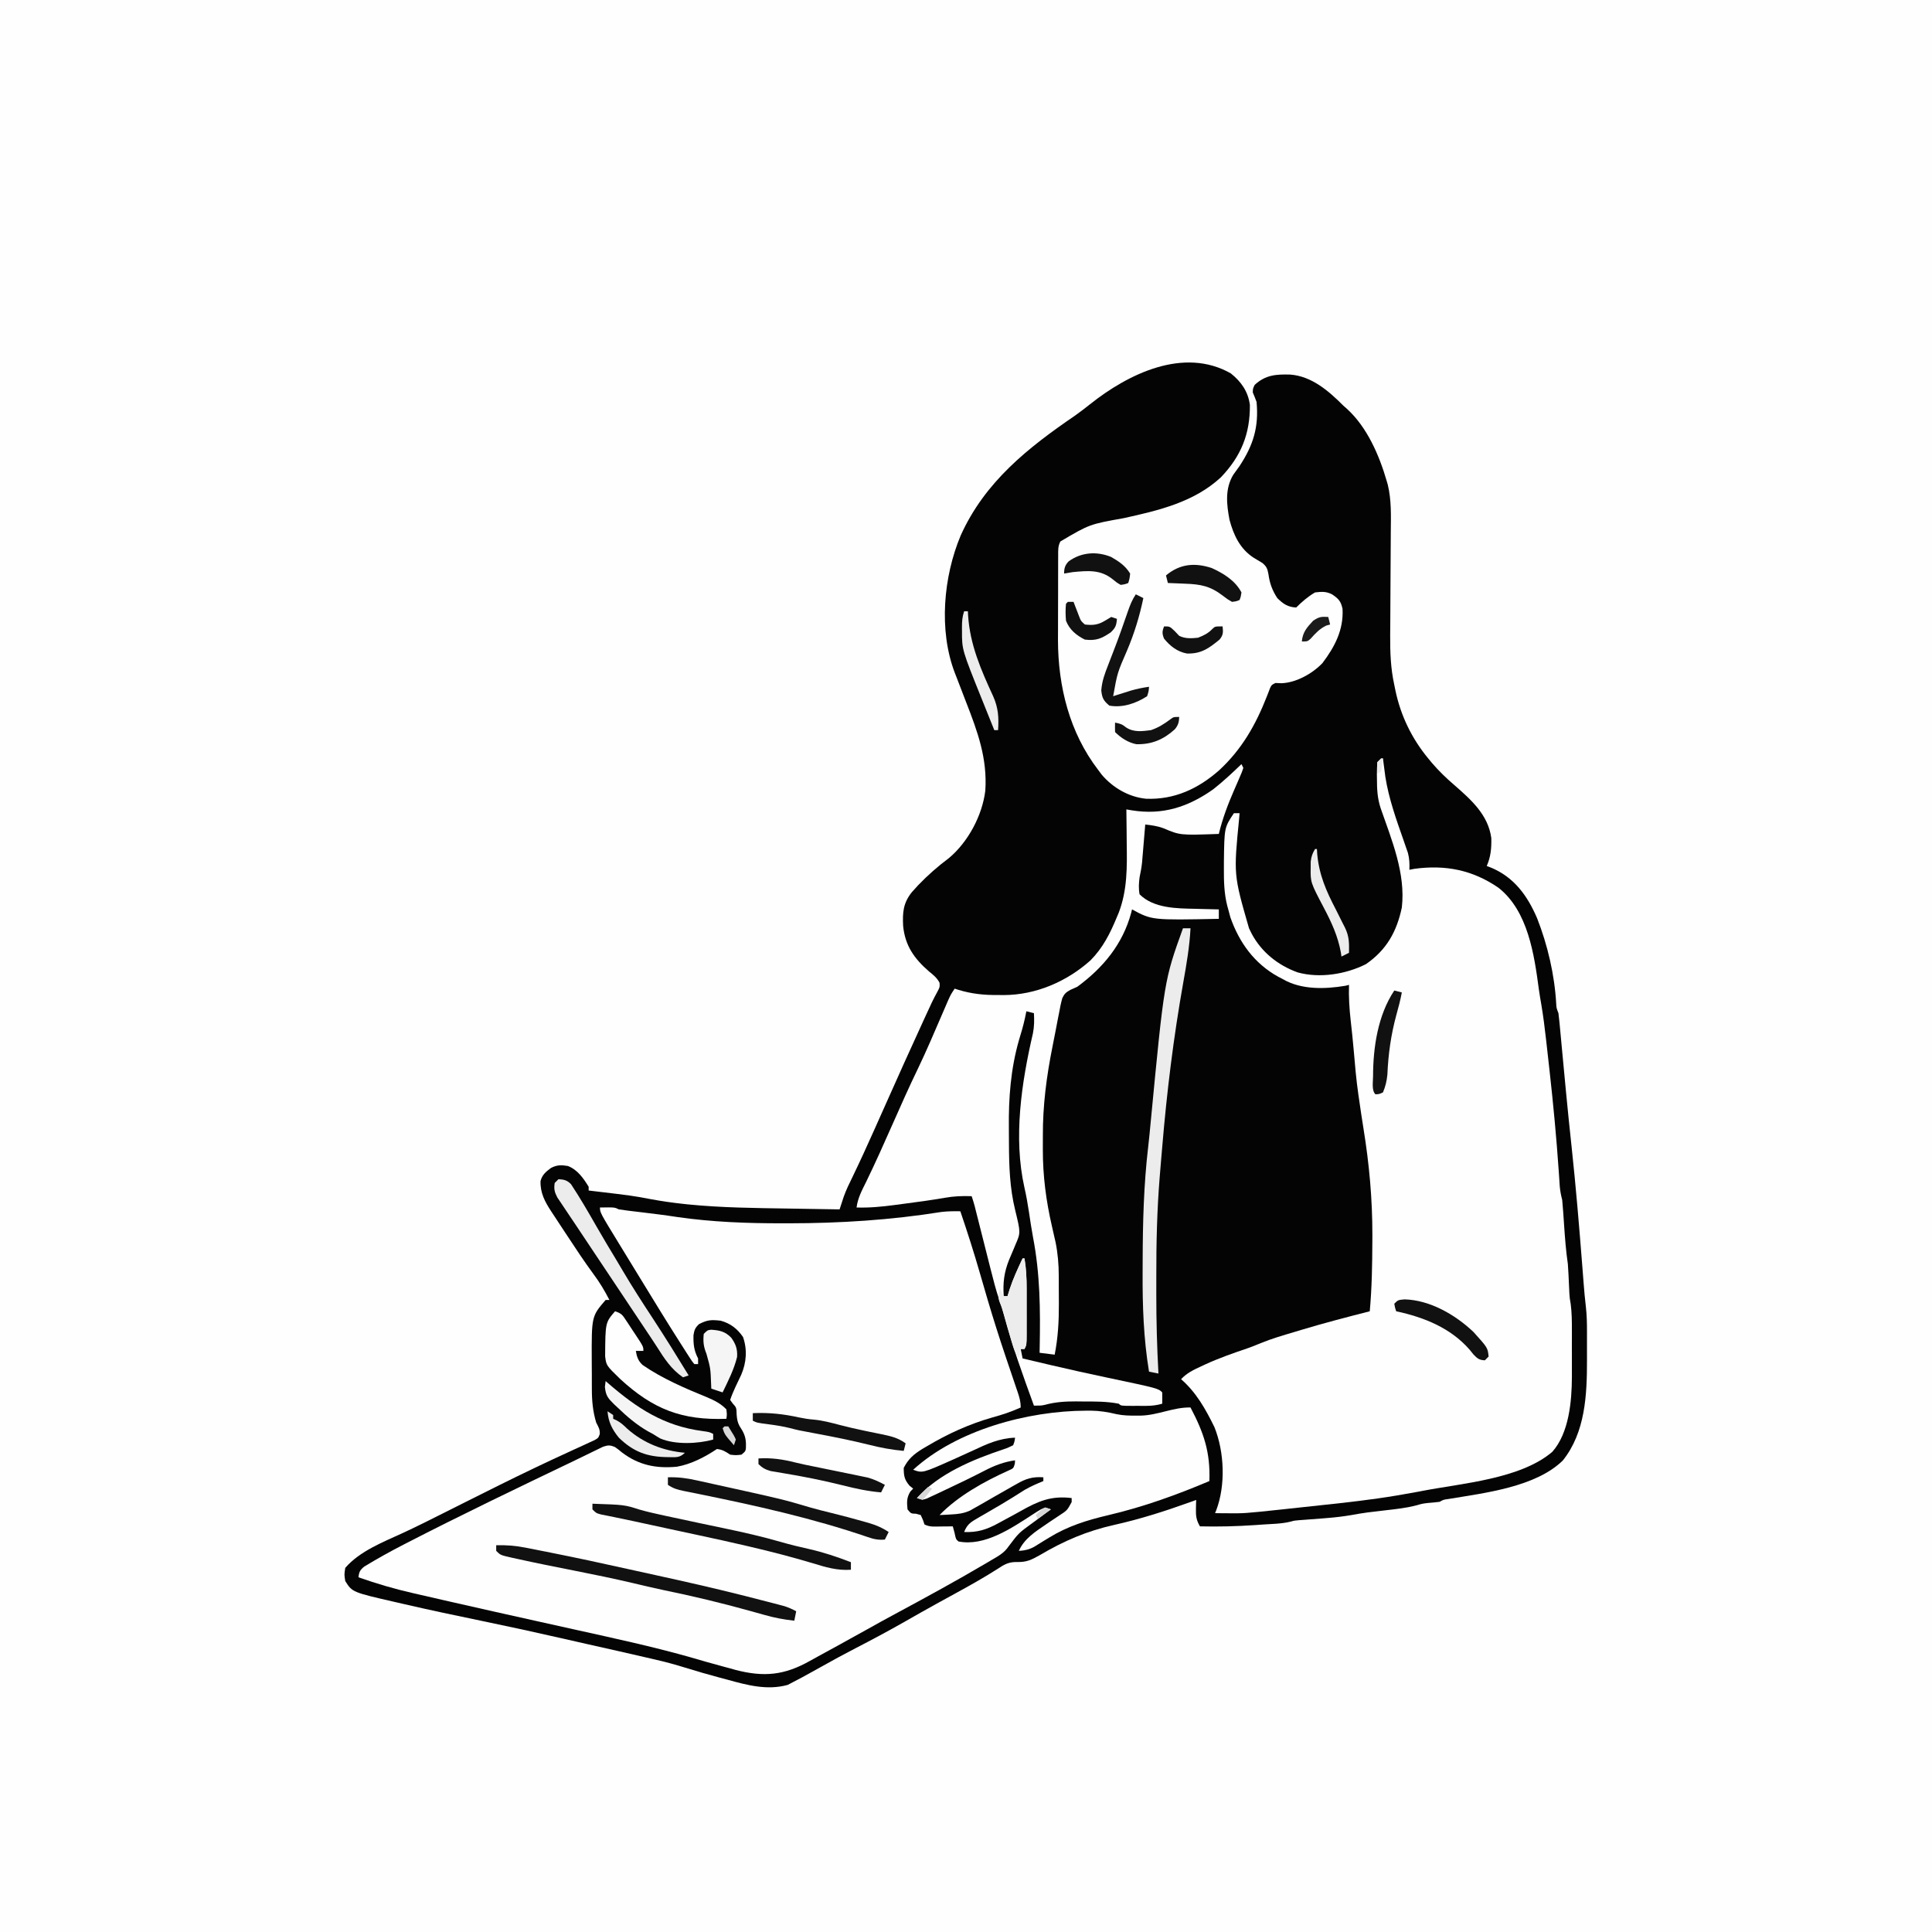 <svg version="1.1" xmlns="http://www.w3.org/2000/svg" width="1024" height="1024">
<rect width="100%" height="100%" fill="#808080" stroke="none"/>
<path d="M0 0 C337.92 0 675.84 0 1024 0 C1024 337.92 1024 675.84 1024 1024 C686.08 1024 348.16 1024 0 1024 C0 686.08 0 348.16 0 0 Z " fill="#FEFEFE" transform="translate(0,0)"/>
<path d="M0 0 C5.521 4.366 9.244 9.689 10.156 16.754 C10.278 32.107 5.503 43.919 -5.254 55.152 C-19.504 68.308 -38.291 72.697 -56.688 76.75 C-74.83 79.993 -74.83 79.993 -90.312 89.125 C-91.637 91.774 -91.447 93.779 -91.458 96.745 C-91.464 97.925 -91.471 99.104 -91.477 100.319 C-91.478 101.602 -91.479 102.885 -91.48 104.207 C-91.484 105.541 -91.487 106.874 -91.491 108.208 C-91.497 111.013 -91.498 113.818 -91.498 116.624 C-91.498 120.183 -91.511 123.742 -91.529 127.301 C-91.54 130.063 -91.542 132.824 -91.541 135.586 C-91.543 137.525 -91.554 139.464 -91.565 141.403 C-91.502 166.093 -85.418 190.405 -70.312 210.125 C-69.66 210.996 -69.008 211.868 -68.336 212.766 C-62.352 219.743 -54.046 224.534 -44.938 225.473 C-29.898 226.074 -17.259 220.197 -6.09 210.348 C5.89 199.272 13.278 186.249 19.177 171.156 C19.48 170.384 19.782 169.612 20.094 168.816 C20.485 167.783 20.485 167.783 20.885 166.729 C21.688 165.125 21.688 165.125 23.688 164.125 C24.739 164.166 25.791 164.207 26.875 164.25 C34.642 163.995 43.269 159.186 48.625 153.562 C55.152 144.937 59.877 135.901 59.258 124.855 C58.404 120.769 57.126 119.417 53.688 117.125 C50.473 115.518 48.257 115.722 44.688 116.125 C40.936 118.322 37.753 121.059 34.688 124.125 C30.27 123.886 27.772 122.209 24.688 119.125 C22.023 115.064 20.647 111.295 20 106.5 C19.448 103.611 19.083 102.46 16.812 100.539 C15.239 99.577 13.658 98.628 12.07 97.691 C4.909 92.984 1.516 85.727 -0.645 77.66 C-2.201 69.424 -3.12 61.254 1.312 53.812 C2.416 52.235 3.541 50.672 4.688 49.125 C11.95 38.065 14.948 28.528 13.688 15.125 C13.069 13.44 12.413 11.767 11.688 10.125 C11.75 8.063 11.75 8.063 12.688 6.125 C18.438 0.828 23.987 0.452 31.562 0.66 C42.953 1.518 51.963 9.386 59.688 17.125 C60.31 17.677 60.933 18.228 61.574 18.797 C72.257 28.495 78.738 43.451 82.688 57.125 C82.965 58.085 82.965 58.085 83.249 59.065 C85.214 67.213 84.915 75.419 84.838 83.742 C84.812 86.544 84.799 89.346 84.79 92.147 C84.763 99.104 84.715 106.061 84.667 113.018 C84.627 118.908 84.596 124.798 84.576 130.688 C84.563 133.429 84.538 136.169 84.512 138.91 C84.459 147.861 84.755 156.338 86.688 165.125 C86.99 166.615 86.99 166.615 87.299 168.134 C90.103 181.476 96.009 193.647 104.688 204.125 C105.349 204.926 106.01 205.726 106.691 206.551 C110.349 210.81 114.226 214.549 118.48 218.199 C127.372 225.958 136.479 234.002 138.113 246.34 C138.237 251.594 137.849 256.261 135.688 261.125 C136.792 261.543 136.792 261.543 137.918 261.969 C150.241 267.114 157.225 276.808 162.383 288.797 C167.977 303.068 171.653 318.788 172.512 334.129 C172.628 336.333 172.628 336.333 173.688 339.125 C173.903 340.725 174.078 342.33 174.228 343.938 C174.322 344.917 174.415 345.897 174.512 346.906 C174.61 347.968 174.708 349.03 174.809 350.125 C174.913 351.23 175.018 352.335 175.126 353.473 C175.462 357.023 175.794 360.574 176.125 364.125 C176.56 368.75 176.996 373.375 177.434 378 C177.594 379.695 177.594 379.695 177.757 381.424 C178.665 390.999 179.656 400.563 180.688 410.125 C182.934 431.083 184.695 452.063 186.33 473.076 C186.412 474.135 186.495 475.193 186.58 476.283 C186.735 478.271 186.889 480.26 187.041 482.248 C187.366 486.426 187.729 490.585 188.233 494.745 C188.74 499.162 188.832 503.523 188.82 507.965 C188.821 508.772 188.822 509.579 188.823 510.41 C188.824 512.104 188.822 513.797 188.818 515.49 C188.813 518.053 188.818 520.615 188.824 523.178 C188.834 541.392 187.957 561.312 176.016 576.211 C161.586 590.332 134.547 593.422 115.434 596.617 C112.737 596.985 112.737 596.985 110.688 598.125 C108.584 598.4 106.481 598.569 104.367 598.746 C101.514 599.096 101.514 599.096 98.117 600.066 C92.794 601.442 87.391 601.998 81.938 602.625 C79.776 602.882 77.614 603.141 75.453 603.402 C74.492 603.516 73.53 603.629 72.54 603.746 C69.569 604.141 66.636 604.655 63.688 605.188 C59.72 605.85 55.791 606.334 51.781 606.656 C50.701 606.745 49.621 606.834 48.508 606.926 C46.326 607.098 44.144 607.265 41.961 607.428 C40.953 607.505 39.945 607.581 38.906 607.66 C37.998 607.726 37.09 607.792 36.154 607.86 C33.754 608.06 33.754 608.06 31.729 608.621 C26.819 609.834 21.593 609.832 16.562 610.188 C15.312 610.277 14.061 610.366 12.772 610.458 C3.059 611.114 -6.582 611.357 -16.312 611.125 C-18.219 607.913 -18.535 605.586 -18.438 601.875 C-18.419 600.983 -18.401 600.091 -18.383 599.172 C-18.348 598.159 -18.348 598.159 -18.312 597.125 C-19.547 597.572 -20.782 598.02 -22.055 598.48 C-35.084 603.152 -48.131 607.316 -61.648 610.332 C-76.257 613.597 -88.359 618.781 -101.219 626.391 C-105.596 628.844 -108.137 630.153 -113.238 630.031 C-117.548 629.935 -119.875 631.211 -123.5 633.625 C-130.922 638.379 -138.582 642.65 -146.312 646.875 C-148.858 648.269 -151.402 649.665 -153.945 651.062 C-154.573 651.407 -155.2 651.751 -155.846 652.106 C-161.66 655.304 -167.425 658.585 -173.188 661.875 C-181.697 666.722 -190.315 671.317 -199.019 675.804 C-205.059 678.924 -211.016 682.161 -216.938 685.5 C-219.724 687.052 -222.516 688.591 -225.312 690.125 C-225.912 690.458 -226.512 690.791 -227.13 691.135 C-228.779 692.036 -230.452 692.894 -232.125 693.75 C-233.018 694.217 -233.912 694.683 -234.832 695.164 C-245.696 698.164 -256.265 695.301 -266.812 692.375 C-268.136 692.022 -269.461 691.67 -270.785 691.32 C-276.961 689.673 -283.092 687.907 -289.195 686.004 C-294.324 684.405 -299.453 683.017 -304.688 681.812 C-305.558 681.609 -306.428 681.405 -307.325 681.195 C-318.635 678.56 -329.967 676.022 -341.298 673.48 C-345.761 672.477 -350.221 671.461 -354.68 670.438 C-368.708 667.226 -382.759 664.178 -396.852 661.262 C-410.659 658.403 -424.455 655.508 -438.19 652.319 C-439.622 651.987 -441.054 651.658 -442.487 651.331 C-465.59 646.046 -465.59 646.046 -469.312 640.125 C-469.875 636.688 -469.875 636.688 -469.312 633.125 C-461.612 624.223 -449.28 619.476 -438.765 614.622 C-430.858 610.97 -423.092 607.039 -415.312 603.125 C-412.582 601.753 -409.852 600.382 -407.121 599.012 C-406.442 598.671 -405.762 598.33 -405.062 597.978 C-393.123 591.987 -381.184 585.999 -369.125 580.25 C-368.235 579.825 -367.346 579.4 -366.429 578.961 C-361.581 576.653 -356.714 574.389 -351.832 572.152 C-350.763 571.657 -349.694 571.161 -348.593 570.65 C-346.536 569.697 -344.474 568.755 -342.406 567.827 C-341.491 567.4 -340.576 566.974 -339.633 566.535 C-338.821 566.165 -338.009 565.795 -337.172 565.414 C-335.185 564.267 -335.185 564.267 -334.417 562.224 C-334.287 559.614 -335.143 558.442 -336.312 556.125 C-338.098 550.238 -338.621 544.477 -338.613 538.355 C-338.62 537.152 -338.62 537.152 -338.626 535.924 C-338.632 534.24 -338.633 532.555 -338.628 530.87 C-338.625 528.329 -338.649 525.789 -338.674 523.248 C-338.766 499.78 -338.766 499.78 -331.312 491.125 C-330.653 491.125 -329.993 491.125 -329.312 491.125 C-331.814 486.253 -334.533 481.709 -337.82 477.324 C-342.707 470.669 -347.253 463.803 -351.778 456.898 C-353.201 454.729 -354.632 452.566 -356.062 450.402 C-356.977 449.011 -357.891 447.619 -358.805 446.227 C-359.229 445.587 -359.653 444.947 -360.089 444.288 C-363.49 439.075 -365.99 434.517 -365.82 428.129 C-364.979 424.809 -363.005 423.185 -360.316 421.191 C-357.133 419.497 -354.825 419.54 -351.312 420.125 C-346.199 422.12 -343.128 426.567 -340.312 431.125 C-340.312 431.785 -340.312 432.445 -340.312 433.125 C-339.674 433.2 -339.036 433.275 -338.379 433.353 C-317.004 435.892 -317.004 435.892 -307.5 437.688 C-301.623 438.785 -295.758 439.618 -289.812 440.25 C-289.114 440.325 -288.416 440.401 -287.696 440.479 C-269.924 442.257 -252.093 442.411 -234.25 442.688 C-231.63 442.731 -229.009 442.774 -226.389 442.818 C-220.03 442.924 -213.671 443.026 -207.312 443.125 C-207.117 442.522 -206.921 441.919 -206.72 441.297 C-206.326 440.099 -206.326 440.099 -205.925 438.876 C-205.539 437.693 -205.539 437.693 -205.145 436.486 C-203.849 432.812 -202.156 429.366 -200.438 425.875 C-196.506 417.728 -192.75 409.51 -189.062 401.25 C-188.652 400.33 -188.652 400.33 -188.232 399.392 C-186.538 395.602 -184.847 391.81 -183.157 388.019 C-176.405 372.876 -169.632 357.743 -162.688 342.688 C-162.19 341.61 -161.693 340.532 -161.181 339.421 C-160.717 338.417 -160.252 337.413 -159.773 336.379 C-159.346 335.454 -158.919 334.528 -158.479 333.575 C-157.523 331.568 -156.48 329.603 -155.414 327.652 C-154.168 325.262 -154.168 325.262 -154.332 323.012 C-155.73 320.321 -157.662 318.856 -160 316.938 C-167.786 310.154 -172.597 303.345 -173.633 292.895 C-173.987 285.702 -173.605 280.804 -169.082 275.074 C-168.498 274.431 -167.914 273.788 -167.312 273.125 C-166.759 272.513 -166.206 271.9 -165.637 271.27 C-160.649 266.076 -155.148 261.236 -149.375 256.938 C-139.202 248.432 -131.678 234.354 -130.075 221.172 C-128.951 204.049 -134.167 189.869 -140.312 174.125 C-141.989 169.795 -143.653 165.461 -145.312 161.125 C-145.623 160.332 -145.934 159.539 -146.255 158.722 C-154.858 136.189 -152.288 107.765 -143.125 85.938 C-130.333 57.545 -107.548 39.5 -82.48 22.371 C-79.78 20.456 -77.18 18.463 -74.595 16.396 C-54.412 0.32 -24.983 -14.141 0 0 Z " fill="#040404" transform="translate(652.312,197.875)"/>
<path d="M0 0 C7.75 -0.125 7.75 -0.125 10 1 C11.645 1.266 13.298 1.487 14.953 1.684 C16.46 1.866 16.46 1.866 17.996 2.053 C19.07 2.18 20.144 2.307 21.25 2.438 C27.868 3.237 34.475 4.039 41.062 5.062 C59.516 7.719 78.004 8.402 96.625 8.375 C97.778 8.376 98.931 8.377 100.12 8.377 C127.16 8.356 154.236 6.649 180.957 2.363 C184.328 1.961 187.608 1.941 191 2 C194.709 12.898 198.207 23.824 201.391 34.887 C202.417 38.448 203.458 42.006 204.5 45.562 C204.861 46.801 205.222 48.04 205.594 49.316 C208.522 59.158 211.615 68.946 214.895 78.676 C215.135 79.388 215.375 80.1 215.622 80.834 C216.603 83.742 217.587 86.648 218.575 89.553 C219.31 91.718 220.04 93.884 220.77 96.051 C221.107 97.035 221.107 97.035 221.451 98.039 C222.388 100.835 223 103.027 223 106 C218.083 108.225 213.264 109.843 208.062 111.25 C195.595 114.815 184.39 119.933 173.25 126.562 C172.487 127.009 171.724 127.456 170.938 127.917 C166.356 130.737 163.479 133.18 161 138 C161 142.207 161.332 144.21 164.062 147.438 C164.702 147.953 165.341 148.469 166 149 C165.257 149.773 165.257 149.773 164.5 150.562 C162.473 153.856 162.648 156.201 163 160 C164.829 162.238 164.829 162.238 167.5 162.312 C168.737 162.653 168.737 162.653 170 163 C171.187 165.5 171.187 165.5 172 168 C174.884 169.442 177.417 169.094 180.625 169.062 C181.814 169.053 183.002 169.044 184.227 169.035 C185.142 169.024 186.057 169.012 187 169 C187.464 170.702 187.464 170.702 187.938 172.438 C188.629 175.788 188.629 175.788 190 177 C203.831 179.801 218.281 169.874 229.398 162.664 C233.787 159.857 233.787 159.857 236 159 C236.99 159.33 237.98 159.66 239 160 C238.541 160.337 238.083 160.675 237.611 161.022 C235.508 162.573 233.41 164.13 231.312 165.688 C230.591 166.218 229.87 166.748 229.127 167.295 C221.943 172.507 221.943 172.507 216.664 179.504 C214.25 183.124 211.091 184.776 207.375 186.938 C206.59 187.405 205.805 187.872 204.997 188.354 C189.064 197.768 172.799 206.619 156.509 215.395 C151.515 218.087 146.541 220.804 141.605 223.599 C138.707 225.232 135.792 226.829 132.873 228.423 C130.667 229.634 128.468 230.856 126.272 232.085 C122.718 234.07 119.144 236.014 115.558 237.941 C114.126 238.718 112.699 239.506 111.28 240.307 C97.816 247.885 87.009 249.043 71.773 245.07 C70.817 244.8 69.86 244.529 68.875 244.25 C67.839 243.974 66.802 243.698 65.734 243.414 C59.381 241.71 53.06 239.893 46.746 238.051 C27.358 232.612 7.651 228.365 -12 224 C-13.466 223.674 -14.931 223.348 -16.396 223.022 C-22.461 221.674 -28.526 220.327 -34.59 218.981 C-48.722 215.843 -62.849 212.69 -76.961 209.465 C-79.108 208.975 -81.257 208.487 -83.405 207.999 C-87.202 207.135 -90.996 206.263 -94.789 205.385 C-96.23 205.053 -97.672 204.723 -99.114 204.395 C-108.975 202.154 -118.462 199.359 -128 196 C-127.678 193.102 -127.213 192.174 -124.914 190.3 C-118.104 186.176 -111.211 182.316 -104.125 178.688 C-103.252 178.238 -103.252 178.238 -102.361 177.779 C-73.293 162.822 -43.794 148.66 -14.309 134.547 C-8.976 131.993 -3.66 129.405 1.645 126.793 C4.346 125.884 5.401 125.89 8 127 C9.789 128.27 9.789 128.27 11.625 129.812 C20.509 136.553 29.729 138.426 40.748 137.387 C48.303 136.088 55.683 132.211 62 128 C65.035 128.379 66.376 129.25 69 131 C72.042 131.333 72.042 131.333 75 131 C77.389 129.032 77.389 129.032 77.375 125.312 C77.296 121.321 76.091 119.072 73.945 115.793 C72.857 113.729 72.634 112.127 72.438 109.812 C72.338 106.049 72.338 106.049 70.312 103.812 C69.879 103.214 69.446 102.616 69 102 C70.542 97.389 72.822 93.022 74.879 88.621 C77.637 82.174 78.155 75.283 75.812 68.625 C72.774 64.225 69.163 61.441 64 60 C59.024 59.447 56.967 59.499 52.5 61.812 C50.456 63.745 50.028 64.832 49.562 67.641 C49.46 72.422 49.776 75.759 52 80 C52 80.99 52 81.98 52 83 C51.34 83 50.68 83 50 83 C48.833 81.577 48.833 81.577 47.523 79.539 C47.026 78.771 46.529 78.004 46.017 77.213 C45.475 76.359 44.933 75.505 44.375 74.625 C43.516 73.286 43.516 73.286 42.64 71.92 C35.645 60.964 28.857 49.88 22.089 38.783 C20.959 36.934 19.828 35.085 18.695 33.237 C16.752 30.066 14.812 26.892 12.874 23.717 C12.135 22.505 11.394 21.294 10.652 20.083 C0 2.691 0 2.691 0 0 Z " fill="#FEFEFE" transform="translate(318,640)"/>
<path d="M0 0 C0.33 0 0.66 0 1 0 C1.164 1.307 1.164 1.307 1.332 2.641 C1.491 3.832 1.649 5.023 1.812 6.25 C1.963 7.41 2.114 8.57 2.27 9.766 C4.106 21.389 8.061 32.399 11.947 43.461 C12.536 45.178 12.536 45.178 13.137 46.93 C13.495 47.953 13.853 48.976 14.221 50.031 C15.037 53.143 15.142 55.798 15 59 C15.866 58.835 16.732 58.67 17.625 58.5 C34.109 56.24 48.519 59.103 62.215 68.523 C77.881 80.852 81.171 103.92 83.639 122.475 C84.026 125.182 84.486 127.87 84.952 130.563 C85.958 136.564 86.726 142.568 87.402 148.613 C87.586 150.229 87.586 150.229 87.773 151.878 C88.166 155.355 88.552 158.834 88.938 162.312 C89.07 163.5 89.203 164.687 89.339 165.91 C91.288 183.425 92.946 200.938 94.15 218.521 C94.203 219.278 94.255 220.034 94.309 220.814 C94.446 222.817 94.576 224.82 94.706 226.823 C94.943 229.379 95.368 231.536 96 234 C96.201 236.014 96.363 238.032 96.5 240.051 C96.582 241.224 96.665 242.398 96.75 243.607 C96.832 244.83 96.915 246.053 97 247.312 C97.473 254.255 97.993 261.112 99 268 C99.281 271.772 99.434 275.55 99.605 279.328 C99.643 280.086 99.68 280.844 99.719 281.625 C99.749 282.298 99.779 282.971 99.811 283.664 C99.982 286.149 99.982 286.149 100.509 289.176 C101.086 293.666 101.144 298.034 101.133 302.555 C101.134 303.456 101.135 304.357 101.136 305.285 C101.136 307.183 101.135 309.08 101.13 310.978 C101.125 313.859 101.13 316.74 101.137 319.621 C101.136 321.474 101.135 323.327 101.133 325.18 C101.135 326.03 101.137 326.88 101.139 327.756 C101.09 340.56 99.656 357.488 90.75 367.508 C73.836 381.93 42.921 384.145 22 388.188 C21.262 388.33 20.524 388.473 19.764 388.62 C17.18 389.103 14.591 389.555 12 390 C10.723 390.221 9.446 390.442 8.131 390.67 C-4.947 392.867 -18.09 394.332 -31.273 395.735 C-34.956 396.127 -38.639 396.526 -42.322 396.926 C-44.703 397.183 -47.084 397.439 -49.465 397.695 C-50.546 397.812 -51.628 397.929 -52.742 398.049 C-72.562 400.154 -72.562 400.154 -81.75 400.062 C-82.941 400.053 -84.132 400.044 -85.359 400.035 C-86.666 400.018 -86.666 400.018 -88 400 C-87.684 399.236 -87.684 399.236 -87.361 398.458 C-82.332 385.129 -83.046 367.599 -88.316 354.43 C-92.989 344.912 -97.91 336.058 -106 329 C-102.949 325.714 -99.396 324.048 -95.375 322.188 C-94.627 321.838 -93.878 321.488 -93.107 321.128 C-85.836 317.802 -78.377 315.19 -70.811 312.632 C-68.421 311.798 -66.086 310.849 -63.75 309.875 C-57.958 307.509 -51.996 305.772 -46 304 C-44.746 303.62 -43.491 303.239 -42.199 302.848 C-30.219 299.238 -18.12 296.103 -6 293 C-4.876 280.677 -4.676 268.367 -4.625 256 C-4.62 254.929 -4.616 253.858 -4.611 252.755 C-4.582 233.474 -6.28 214.847 -9.376 195.838 C-10.206 190.733 -10.954 185.619 -11.688 180.5 C-11.864 179.302 -11.864 179.302 -12.044 178.08 C-13.177 170.208 -13.859 162.305 -14.527 154.383 C-14.971 149.161 -15.542 143.958 -16.125 138.75 C-16.819 132.462 -17.208 126.335 -17 120 C-17.625 120.159 -18.25 120.317 -18.895 120.48 C-29.751 122.297 -42.311 122.652 -52 117 C-53.253 116.346 -53.253 116.346 -54.531 115.68 C-67.081 108.762 -75.181 97.632 -79.875 84.188 C-80.258 82.794 -80.632 81.398 -81 80 C-81.177 79.363 -81.354 78.727 -81.536 78.071 C-83.206 71.464 -83.345 65.04 -83.312 58.25 C-83.308 56.526 -83.308 56.526 -83.304 54.767 C-83.08 36.62 -83.08 36.62 -78 29 C-77.01 29 -76.02 29 -75 29 C-75.067 29.832 -75.134 30.665 -75.203 31.522 C-78.18 61.633 -78.18 61.633 -70 90 C-69.532 90.953 -69.064 91.905 -68.582 92.887 C-63.349 102.692 -54.574 109.68 -44.168 113.402 C-32.503 116.617 -18.625 114.381 -8 109 C2.895 101.469 8.307 91.815 11 79 C13.089 60.894 5.614 43.167 -0.216 26.387 C-1.957 21.087 -2.183 16.427 -2.188 10.875 C-2.2 10.051 -2.212 9.228 -2.225 8.379 C-2.23 6.251 -2.123 4.124 -2 2 C-1.34 1.34 -0.68 0.68 0 0 Z " fill="#FEFEFE" transform="translate(732,402)"/>
<path d="M0 0 C0.33 0.66 0.66 1.32 1 2 C0.243 4.256 0.243 4.256 -0.984 7.059 C-1.646 8.599 -1.646 8.599 -2.32 10.17 C-2.792 11.248 -3.264 12.327 -3.75 13.438 C-7.14 21.19 -10.022 28.762 -12 37 C-32.495 37.729 -32.495 37.729 -41.395 33.973 C-44.568 32.788 -47.645 32.392 -51 32 C-51.055 32.671 -51.111 33.341 -51.168 34.032 C-51.421 37.084 -51.679 40.136 -51.938 43.188 C-52.068 44.77 -52.068 44.77 -52.201 46.385 C-52.332 47.917 -52.332 47.917 -52.465 49.48 C-52.543 50.418 -52.622 51.355 -52.703 52.321 C-52.992 54.927 -53.458 57.436 -54 60 C-54.412 63.092 -54.583 65.922 -54 69 C-46.516 76.484 -34.271 76.494 -24.375 76.688 C-23.18 76.722 -21.985 76.756 -20.754 76.791 C-17.836 76.873 -14.918 76.942 -12 77 C-12 78.65 -12 80.3 -12 82 C-47.457 82.719 -47.457 82.719 -58 77 C-58.147 77.594 -58.294 78.189 -58.445 78.801 C-62.952 95.456 -73.279 107.908 -87 118 C-88.234 118.557 -89.469 119.113 -90.703 119.668 C-92.965 120.929 -93.845 121.671 -94.959 124.036 C-95.691 126.658 -96.216 129.256 -96.688 131.938 C-96.882 132.91 -97.076 133.883 -97.277 134.885 C-97.678 136.915 -98.066 138.947 -98.441 140.981 C-98.972 143.847 -99.541 146.703 -100.125 149.559 C-103.321 165.468 -105.348 180.961 -105.261 197.191 C-105.25 199.565 -105.261 201.937 -105.273 204.311 C-105.288 218.216 -103.574 231.432 -100.438 245 C-99.996 246.937 -99.557 248.874 -99.121 250.812 C-98.93 251.644 -98.738 252.475 -98.541 253.332 C-97.322 259.343 -96.841 265.196 -96.832 271.32 C-96.827 272.491 -96.827 272.491 -96.822 273.686 C-96.817 275.331 -96.815 276.977 -96.815 278.622 C-96.813 281.097 -96.794 283.572 -96.775 286.047 C-96.744 295.246 -97.21 303.946 -99 313 C-101.64 312.67 -104.28 312.34 -107 312 C-106.979 310.985 -106.958 309.97 -106.937 308.924 C-106.566 289.178 -106.716 270.262 -110.474 250.8 C-111.307 246.364 -111.957 241.901 -112.625 237.438 C-113.284 233.075 -114.03 228.773 -115.023 224.473 C-120.986 197.93 -116.583 168.787 -110.527 142.699 C-109.813 139.044 -109.777 135.709 -110 132 C-111.32 131.67 -112.64 131.34 -114 131 C-114.247 132.196 -114.495 133.393 -114.75 134.625 C-115.618 138.595 -116.738 142.431 -117.938 146.312 C-122.307 161.605 -123.465 177.003 -123.281 192.849 C-123.25 195.593 -123.24 198.336 -123.234 201.08 C-123.183 213.107 -122.814 224.646 -119.938 236.375 C-117.027 248.361 -117.027 248.361 -119.75 254.625 C-120.111 255.495 -120.472 256.365 -120.844 257.262 C-121.611 259.078 -122.382 260.894 -123.156 262.707 C-125.808 269.326 -126.495 274.892 -126 282 C-125.34 282 -124.68 282 -124 282 C-123.608 280.742 -123.216 279.484 -122.812 278.188 C-120.961 272.598 -118.515 267.317 -116 262 C-115.67 262 -115.34 262 -115 262 C-114.089 267.425 -113.853 272.649 -113.867 278.145 C-113.866 278.996 -113.865 279.847 -113.864 280.723 C-113.864 282.509 -113.865 284.295 -113.87 286.081 C-113.875 288.822 -113.87 291.562 -113.863 294.303 C-113.864 296.042 -113.865 297.781 -113.867 299.52 C-113.865 300.34 -113.863 301.161 -113.861 302.007 C-113.885 307.77 -113.885 307.77 -115 310 C-115.66 310 -116.32 310 -117 310 C-116.67 311.65 -116.34 313.3 -116 315 C-111.584 316.046 -107.168 317.088 -102.75 318.125 C-101.745 318.361 -101.745 318.361 -100.719 318.602 C-90.856 320.914 -80.976 323.101 -71.062 325.188 C-44.125 330.875 -44.125 330.875 -42 333 C-41.959 335 -41.957 337 -42 339 C-44.832 339.804 -47.352 340.128 -50.293 340.133 C-51.485 340.135 -51.485 340.135 -52.701 340.137 C-53.932 340.131 -53.932 340.131 -55.188 340.125 C-56.02 340.129 -56.852 340.133 -57.709 340.137 C-63.873 340.127 -63.873 340.127 -65 339 C-71.42 337.732 -77.851 337.816 -84.375 337.812 C-85.46 337.8 -86.546 337.788 -87.664 337.775 C-93.371 337.765 -98.566 338.065 -104.084 339.569 C-106 340 -106 340 -110 340 C-115.731 324.255 -121.42 308.574 -125.781 292.383 C-126.554 289.518 -127.421 286.719 -128.396 283.917 C-130.162 278.658 -131.534 273.324 -132.883 267.945 C-133.272 266.41 -133.272 266.41 -133.67 264.844 C-134.491 261.605 -135.308 258.365 -136.125 255.125 C-136.949 251.864 -137.775 248.602 -138.602 245.342 C-139.114 243.32 -139.625 241.297 -140.134 239.275 C-140.365 238.363 -140.595 237.452 -140.833 236.512 C-141.034 235.711 -141.236 234.91 -141.444 234.085 C-141.901 232.372 -142.44 230.681 -143 229 C-147.941 228.835 -152.48 228.994 -157.348 229.875 C-164.095 231.042 -170.866 231.979 -177.656 232.86 C-179.696 233.126 -181.736 233.401 -183.775 233.676 C-190.559 234.57 -197.153 235.226 -204 235 C-203.371 229.979 -201.155 225.911 -198.938 221.438 C-194.031 211.353 -189.464 201.133 -184.938 190.875 C-180.543 180.924 -176.132 171 -171.386 161.21 C-166.883 151.823 -162.819 142.231 -158.695 132.673 C-158.252 131.65 -158.252 131.65 -157.8 130.607 C-156.987 128.731 -156.178 126.854 -155.369 124.977 C-154 122 -154 122 -152 119 C-151.345 119.212 -150.69 119.424 -150.016 119.643 C-142.882 121.793 -136.427 122.461 -129 122.375 C-127.997 122.387 -126.994 122.398 -125.961 122.41 C-108.967 122.344 -92.594 115.276 -80 104 C-73.376 97.287 -69.562 89.656 -66 81 C-65.678 80.239 -65.356 79.477 -65.024 78.693 C-60.473 66.726 -60.623 54.709 -60.812 42.125 C-60.828 40.358 -60.841 38.591 -60.854 36.824 C-60.886 32.549 -60.938 28.275 -61 24 C-60.078 24.159 -59.156 24.317 -58.207 24.481 C-41.797 27.138 -28.306 22.78 -14.906 13.301 C-9.669 9.155 -4.805 4.634 0 0 Z " fill="#FEFEFE" transform="translate(658,405)"/>
<path d="M0 0 C7.039 13.384 10.553 23.643 10 39 C-7.548 46.415 -25.016 52.709 -43.562 57.062 C-54.899 59.733 -65.038 62.869 -75 69 C-75.975 69.594 -76.949 70.189 -77.953 70.801 C-79.618 71.821 -81.28 72.846 -82.938 73.879 C-85.572 75.311 -88.015 75.843 -91 76 C-88.132 69.57 -82.412 65.929 -76.727 62.055 C-75.962 61.531 -75.198 61.008 -74.41 60.469 C-72.859 59.416 -71.298 58.376 -69.728 57.352 C-65.383 54.546 -65.383 54.546 -62.996 50.133 C-62.997 49.429 -62.999 48.725 -63 48 C-73.865 46.66 -80.785 49.66 -89.955 54.845 C-92.671 56.379 -95.417 57.855 -98.168 59.326 C-99.434 60.005 -100.696 60.69 -101.953 61.385 C-108.106 64.744 -112.965 66.281 -120 66 C-118.586 62.519 -117.117 61.135 -113.887 59.266 C-113.057 58.778 -112.227 58.29 -111.372 57.787 C-110.486 57.28 -109.6 56.773 -108.688 56.25 C-106.864 55.184 -105.041 54.118 -103.219 53.051 C-102.327 52.532 -101.435 52.013 -100.516 51.479 C-96.224 48.956 -92.027 46.288 -87.824 43.621 C-84.624 41.784 -81.414 40.395 -78 39 C-78 38.34 -78 37.68 -78 37 C-83.635 36.597 -87.275 37.714 -92.062 40.5 C-92.704 40.857 -93.345 41.215 -94.006 41.583 C-96.013 42.706 -98.007 43.851 -100 45 C-101.291 45.736 -102.583 46.472 -103.875 47.207 C-106.216 48.541 -108.549 49.885 -110.879 51.238 C-112.424 52.11 -112.424 52.11 -114 53 C-115.471 53.835 -115.471 53.835 -116.973 54.688 C-120.401 56.174 -123.154 56.498 -126.875 56.688 C-128.604 56.786 -128.604 56.786 -130.367 56.887 C-131.67 56.943 -131.67 56.943 -133 57 C-123.26 46.912 -109.231 39.144 -96.484 33.422 C-93.836 32.248 -93.836 32.248 -93.125 29.812 C-93.084 29.214 -93.043 28.616 -93 28 C-98.915 28.845 -103.775 30.709 -109.062 33.438 C-116.24 37.141 -123.489 40.655 -130.812 44.062 C-132.397 44.815 -132.397 44.815 -134.014 45.582 C-135.006 46.041 -135.998 46.5 -137.02 46.973 C-137.907 47.388 -138.795 47.803 -139.71 48.231 C-142 49 -142 49 -145 48 C-133.477 35.073 -115.455 27.621 -99.32 22.23 C-97.002 21.461 -97.002 21.461 -94 20 C-93.253 17.965 -93.253 17.965 -93 16 C-101.337 16.319 -107.702 19.231 -115.188 22.75 C-117.587 23.846 -119.988 24.938 -122.391 26.027 C-123.532 26.545 -124.674 27.063 -125.85 27.597 C-142.053 34.813 -142.053 34.813 -147 33 C-123.89 11.899 -86.21 1.786 -55.375 1.688 C-54.571 1.682 -53.767 1.677 -52.938 1.671 C-48.141 1.728 -43.847 2.415 -39.192 3.544 C-35.688 4.273 -32.256 4.34 -28.688 4.312 C-27.594 4.309 -27.594 4.309 -26.478 4.306 C-17.328 4.139 -8.936 -0.242 0 0 Z " fill="#FEFEFE" transform="translate(631,746)"/>
<path d="M0 0 C1.32 0 2.64 0 4 0 C3.489 9.716 1.868 19.152 0.161 28.711 C-4.992 57.692 -8.561 86.676 -11 116 C-11.198 118.313 -11.396 120.625 -11.594 122.938 C-11.772 125.062 -11.949 127.187 -12.125 129.312 C-12.201 130.21 -12.276 131.108 -12.354 132.032 C-13.737 149.334 -14.163 166.591 -14.13 183.944 C-14.125 187.364 -14.13 190.783 -14.137 194.203 C-14.14 208.163 -13.771 222.062 -13 236 C-14.65 235.67 -16.3 235.34 -18 235 C-20.883 217.446 -21.49 200.13 -21.387 182.38 C-21.375 180.218 -21.368 178.056 -21.363 175.893 C-21.305 155.831 -20.794 135.953 -18.458 116.012 C-17.947 111.639 -17.534 107.258 -17.121 102.875 C-9.914 27.545 -9.914 27.545 0 0 Z " fill="#ECECEC" transform="translate(627,492)"/>
<path d="M0 0 C3.505 1.168 3.935 1.967 5.918 4.965 C6.45 5.765 6.981 6.565 7.529 7.389 C8.077 8.23 8.624 9.071 9.188 9.938 C9.746 10.775 10.305 11.612 10.881 12.475 C15 18.726 15 18.726 15 21 C13.68 21 12.36 21 11 21 C11.514 24.082 12.239 26.298 14.574 28.453 C24.947 35.645 37.041 40.806 48.684 45.566 C52.64 47.226 55.997 48.9 59 52 C59.312 54.75 59.312 54.75 59 57 C35.388 57.847 20.216 51.993 2.668 35.855 C-4.663 28.736 -4.663 28.736 -5.266 23.844 C-5.146 5.95 -5.146 5.95 0 0 Z " fill="#FEFEFE" transform="translate(326,695)"/>
<path d="M0 0 C5.392 -0.123 10.213 0.238 15.531 1.285 C16.231 1.421 16.932 1.558 17.653 1.698 C19.937 2.145 22.219 2.603 24.5 3.062 C26.115 3.382 27.729 3.702 29.344 4.022 C42.889 6.718 56.387 9.618 69.865 12.633 C74.865 13.75 79.869 14.847 84.875 15.938 C99.821 19.202 114.724 22.589 129.562 26.312 C130.22 26.477 130.878 26.642 131.555 26.812 C135.708 27.858 139.855 28.923 144 30 C145.056 30.272 146.111 30.545 147.199 30.826 C148.173 31.083 149.148 31.34 150.152 31.605 C150.997 31.827 151.841 32.049 152.711 32.278 C154.957 32.986 156.929 33.886 159 35 C158.67 36.65 158.34 38.3 158 40 C152.533 39.423 147.399 38.441 142.109 36.926 C140.594 36.504 139.079 36.082 137.564 35.661 C136.779 35.441 135.994 35.221 135.185 34.994 C119.626 30.641 104.06 26.922 88.229 23.681 C82.944 22.566 77.693 21.308 72.438 20.062 C62.083 17.627 51.684 15.496 41.25 13.438 C31.127 11.438 21.01 9.43 10.938 7.188 C10.04 6.993 9.142 6.798 8.218 6.597 C2.239 5.239 2.239 5.239 0 3 C0 2.01 0 1.02 0 0 Z " fill="#121112" transform="translate(263,819)"/>
<path d="M0 0 C2.969 0.162 4.499 0.504 6.633 2.617 C11.484 9.957 15.869 17.548 20.234 25.184 C23.707 31.254 27.315 37.24 30.934 43.225 C31.977 44.961 33.006 46.706 34.031 48.453 C39.158 57.159 44.629 65.614 50.177 74.057 C56.642 83.921 62.849 93.938 69 104 C67.515 104.495 67.515 104.495 66 105 C59.722 100.692 56.138 95.107 52.111 88.739 C50.123 85.627 48.056 82.568 46 79.5 C45.145 78.219 44.291 76.938 43.438 75.656 C43.025 75.038 42.613 74.419 42.188 73.781 C38.406 68.109 34.625 62.438 30.844 56.766 C30.275 55.913 30.275 55.913 29.695 55.043 C28.888 53.833 28.082 52.623 27.276 51.412 C24.561 47.339 21.842 43.268 19.121 39.199 C15.683 34.057 12.257 28.908 8.835 23.755 C7.225 21.337 5.601 18.929 3.973 16.523 C3.148 15.287 2.324 14.05 1.5 12.812 C0.809 11.788 0.118 10.763 -0.594 9.707 C-2.102 6.804 -2.489 5.218 -2 2 C-1.34 1.34 -0.68 0.68 0 0 Z " fill="#ECECEC" transform="translate(296,625)"/>
<path d="M0 0 C16.982 0.577 16.982 0.577 24.872 3.087 C28.561 4.164 32.283 5.009 36.035 5.828 C36.817 6 37.598 6.172 38.403 6.35 C44.367 7.657 50.339 8.925 56.312 10.184 C57.187 10.368 58.061 10.553 58.962 10.743 C64.323 11.875 64.323 11.875 69.687 12.997 C79.853 15.119 89.921 17.387 99.9 20.278 C104.815 21.702 109.753 22.897 114.75 24 C122.419 25.741 129.664 28.163 137 31 C137 32.32 137 33.64 137 35 C129.654 35.498 123.608 33.653 116.625 31.5 C105.531 28.201 94.398 25.306 83.125 22.688 C82.42 22.523 81.716 22.359 80.99 22.189 C72.913 20.309 64.819 18.512 56.707 16.788 C52.479 15.889 48.255 14.977 44.031 14.062 C42.866 13.81 42.866 13.81 41.676 13.553 C38.483 12.862 35.289 12.171 32.095 11.479 C30.504 11.135 28.912 10.791 27.32 10.447 C25.766 10.11 24.212 9.773 22.658 9.434 C19.043 8.648 15.425 7.879 11.797 7.152 C10.534 6.896 9.27 6.639 7.969 6.375 C6.86 6.156 5.75 5.937 4.607 5.711 C2 5 2 5 0 3 C0 2.01 0 1.02 0 0 Z " fill="#121112" transform="translate(314,797)"/>
<path d="M0 0 C5.221 -0.171 9.937 0.425 15.039 1.574 C16.172 1.82 16.172 1.82 17.327 2.071 C19.761 2.603 22.193 3.145 24.625 3.688 C26.304 4.057 27.983 4.427 29.662 4.796 C60.732 11.648 60.732 11.648 75.625 16.039 C79.334 17.095 83.067 18.025 86.812 18.938 C92.636 20.37 98.423 21.907 104.188 23.562 C104.894 23.76 105.601 23.958 106.329 24.162 C110.27 25.313 113.587 26.714 117 29 C116.34 30.32 115.68 31.64 115 33 C111.654 33.324 109.09 32.787 105.969 31.695 C76.578 21.633 46.247 14.925 15.844 8.738 C14.956 8.557 14.068 8.375 13.154 8.188 C11.567 7.866 9.98 7.55 8.391 7.242 C5.026 6.562 2.901 5.934 0 4 C0 2.68 0 1.36 0 0 Z " fill="#121112" transform="translate(354,783)"/>
<path d="M0 0 C8.548 -0.389 16.231 0.443 24.582 2.281 C27.247 2.842 29.734 3.232 32.438 3.438 C37.126 3.879 41.58 5.083 46.128 6.275 C50.391 7.38 54.661 8.37 58.973 9.27 C60.514 9.592 60.514 9.592 62.087 9.921 C64.121 10.342 66.157 10.756 68.194 11.161 C72.984 12.158 76.983 13.032 81 16 C80.67 17.32 80.34 18.64 80 20 C73.657 19.417 67.726 18.324 61.562 16.75 C52.061 14.399 42.506 12.483 32.883 10.7 C24.057 9.057 24.057 9.057 19.699 7.922 C16.008 7.002 12.396 6.424 8.625 5.938 C2.214 5.107 2.214 5.107 0 4 C0 2.68 0 1.36 0 0 Z " fill="#121112" transform="translate(399,749)"/>
<path d="M0 0 C1.32 0.66 2.64 1.32 4 2 C1.964 11.709 -0.783 20.711 -4.664 29.848 C-9.761 41.548 -9.761 41.548 -12 54 C-11.131 53.723 -10.262 53.446 -9.367 53.16 C-7.639 52.617 -7.639 52.617 -5.875 52.062 C-4.17 51.523 -4.17 51.523 -2.43 50.973 C0.714 50.081 3.769 49.466 7 49 C6.848 51.324 6.848 51.324 6 54 C0.092 57.828 -7.013 60.248 -14 59 C-17.111 56.433 -17.911 54.916 -18.301 50.906 C-17.925 46.024 -16.474 42.088 -14.688 37.562 C-14.379 36.755 -14.07 35.947 -13.752 35.115 C-13.136 33.507 -12.516 31.9 -11.892 30.294 C-9.144 23.226 -6.612 16.093 -4.162 8.916 C-3.023 5.641 -1.934 2.9 0 0 Z " fill="#121112" transform="translate(602,315)"/>
<path d="M0 0 C0.33 0 0.66 0 1 0 C1.911 5.425 2.147 10.649 2.133 16.145 C2.134 16.996 2.135 17.847 2.136 18.723 C2.136 20.509 2.135 22.295 2.13 24.081 C2.125 26.822 2.13 29.562 2.137 32.303 C2.136 34.042 2.135 35.781 2.133 37.52 C2.135 38.34 2.137 39.161 2.139 40.007 C2.115 45.77 2.115 45.77 1 48 C0.34 48 -0.32 48 -1 48 C-1.495 50.475 -1.495 50.475 -2 53 C-3.951 50.074 -4.713 47.98 -5.656 44.633 C-5.957 43.582 -6.257 42.532 -6.566 41.449 C-6.874 40.352 -7.183 39.255 -7.5 38.125 C-8.112 35.96 -8.727 33.796 -9.344 31.633 C-9.614 30.673 -9.884 29.712 -10.162 28.723 C-10.958 25.975 -10.958 25.975 -12.127 23.324 C-13.192 20.489 -12.819 18.868 -12 16 C-11.34 17.32 -10.68 18.64 -10 20 C-9.34 20 -8.68 20 -8 20 C-7.608 18.742 -7.216 17.484 -6.812 16.188 C-4.961 10.598 -2.515 5.317 0 0 Z " fill="#ECECEC" transform="translate(542,667)"/>
<path d="M0 0 C0.636 0.555 0.636 0.555 1.285 1.121 C16.661 14.434 30.958 23.816 51.395 26.492 C55 27 55 27 57 28 C57 28.99 57 29.98 57 31 C48.862 33.275 36.839 33.791 29 30.438 C27.644 29.663 26.311 28.848 25 28 C24.181 27.56 23.363 27.121 22.52 26.668 C16.421 23.192 11.349 18.839 6.312 14 C5.375 13.128 5.375 13.128 4.419 12.239 C1.204 9.032 0.074 7.741 -0.395 3.062 C-0.264 2.052 -0.134 1.041 0 0 Z " fill="#F5F5F5" transform="translate(321,732)"/>
<path d="M0 0 C13.547 0.414 26.901 8.193 36.5 17.312 C44.019 25.641 44.019 25.641 44.5 30.312 C43.84 30.972 43.18 31.633 42.5 32.312 C39.564 32.178 38.579 31.394 36.527 29.273 C35.838 28.42 35.148 27.567 34.438 26.688 C24.345 15.108 10.229 9.474 -4.5 6.312 C-5.125 4.438 -5.125 4.438 -5.5 2.312 C-3.5 0.312 -3.5 0.312 0 0 Z " fill="#121112" transform="translate(744.5,688.688)"/>
<path d="M0 0 C6.857 -0.418 12.884 0.452 19.531 2.148 C23.044 3.011 26.562 3.73 30.109 4.429 C35.831 5.56 41.541 6.745 47.25 7.938 C49.11 8.316 49.11 8.316 51.008 8.701 C52.207 8.953 53.405 9.205 54.641 9.465 C56.258 9.799 56.258 9.799 57.907 10.14 C61.203 11.057 63.995 12.379 67 14 C66.34 15.32 65.68 16.64 65 18 C57.984 17.392 51.44 15.991 44.625 14.25 C34.049 11.607 23.441 9.503 12.684 7.737 C11.606 7.552 10.528 7.367 9.418 7.176 C8.467 7.02 7.516 6.865 6.536 6.704 C3.727 5.924 2.088 5.029 0 3 C0 2.01 0 1.02 0 0 Z " fill="#121112" transform="translate(402,773)"/>
<path d="M0 0 C4.482 0.312 7.411 0.932 10.609 4.223 C13.021 7.589 13.975 10.263 13.723 14.402 C12.142 21.001 8.976 27.133 6.047 33.223 C4.067 32.563 2.087 31.903 0.047 31.223 C0.009 30.305 -0.028 29.387 -0.066 28.441 C-0.376 20.432 -0.376 20.432 -2.516 12.785 C-4.063 8.951 -4.363 6.317 -3.953 2.223 C-1.953 0.223 -1.953 0.223 0 0 Z " fill="#F5F5F5" transform="translate(376.953,704.777)"/>
<path d="M0 0 C1.32 0.33 2.64 0.66 4 1 C3.247 5.093 2.179 9.054 1.062 13.062 C-1.764 23.517 -3.197 33.735 -3.656 44.555 C-4.001 48.007 -4.658 50.805 -6 54 C-8.062 54.938 -8.062 54.938 -10 55 C-12.115 52.885 -11.24 48.349 -11.25 45.438 C-11.23 30.114 -8.692 13.038 0 0 Z " fill="#121112" transform="translate(739,525)"/>
<path d="M0 0 C6.268 2.867 12.445 6.636 15.742 12.926 C15.41 15.168 15.41 15.168 14.742 16.926 C13.051 17.633 13.051 17.633 10.742 17.926 C8.34 16.562 8.34 16.562 5.805 14.613 C-0.862 9.534 -5.859 8.595 -14.07 8.301 C-14.954 8.262 -15.838 8.223 -16.748 8.184 C-18.918 8.09 -21.088 8.007 -23.258 7.926 C-23.588 6.606 -23.918 5.286 -24.258 3.926 C-16.977 -2.233 -8.986 -2.963 0 0 Z " fill="#121112" transform="translate(642.258,301.074)"/>
<path d="M0 0 C4.15 2.384 7.509 4.645 10.047 8.785 C9.734 11.535 9.734 11.535 9.047 13.785 C7.305 14.465 7.305 14.465 5.047 14.785 C2.977 13.605 2.977 13.605 0.922 11.91 C-5.618 6.604 -12.104 7.236 -20.367 8.012 C-21.902 8.233 -23.429 8.502 -24.953 8.785 C-24.953 6.029 -24.493 4.346 -22.562 2.34 C-15.899 -2.56 -7.603 -3.128 0 0 Z " fill="#121112" transform="translate(588.953,295.215)"/>
<path d="M0 0 C0.66 0 1.32 0 2 0 C2.037 0.739 2.075 1.477 2.113 2.238 C3.119 17.752 8.968 31.085 15.41 45.059 C18.124 51.138 18.453 56.374 18 63 C17.34 63 16.68 63 16 63 C14.362 58.93 12.726 54.859 11.093 50.787 C10.539 49.407 9.984 48.027 9.429 46.647 C-1.144 20.377 -1.144 20.377 -1.125 10.438 C-1.129 9.765 -1.133 9.093 -1.137 8.4 C-1.131 5.325 -0.98 2.94 0 0 Z " fill="#ECECEC" transform="translate(511,324)"/>
<path d="M0 0 C0.33 0 0.66 0 1 0 C1.052 0.886 1.103 1.771 1.156 2.684 C2.17 13.757 5.902 22.216 11 32 C12.154 34.288 13.295 36.582 14.438 38.875 C14.911 39.801 15.384 40.726 15.871 41.68 C18.156 46.376 18.084 49.88 18 55 C16.68 55.66 15.36 56.32 14 57 C13.899 56.294 13.799 55.587 13.695 54.859 C12.093 46.122 8.785 38.979 4.668 31.157 C-2.447 17.636 -2.447 17.636 -2.312 9.75 C-2.309 8.755 -2.305 7.76 -2.301 6.734 C-2.002 4.014 -1.393 2.33 0 0 Z " fill="#ECECEC" transform="translate(697,450)"/>
<path d="M0 0 C3 0 3 0 5.562 2.438 C6.367 3.283 7.171 4.129 8 5 C11.197 6.599 14.522 6.369 18 6 C21.108 4.768 23.306 3.721 25.625 1.312 C27 0 27 0 31 0 C31.313 3.079 31.41 4.492 29.426 6.949 C23.808 11.57 19.728 14.584 12.125 14.383 C7.002 13.46 3.135 10.41 -0.062 6.438 C-1.097 3.747 -1.074 2.635 0 0 Z " fill="#121112" transform="translate(617,332)"/>
<path d="M0 0 C0.99 0 1.98 0 3 0 C3.266 0.699 3.531 1.397 3.805 2.117 C4.158 3.027 4.511 3.937 4.875 4.875 C5.397 6.232 5.397 6.232 5.93 7.617 C6.885 10.122 6.885 10.122 9 12 C13.327 12.509 16.086 12.186 19.75 9.938 C20.822 9.298 21.895 8.659 23 8 C23.99 8.33 24.98 8.66 26 9 C25.71 12.482 25.272 13.742 22.688 16.188 C17.862 19.442 15.006 20.713 9 20 C4.508 17.768 0.832 14.742 -1 10 C-1.274 6.976 -1.325 4.021 -1 1 C-0.67 0.67 -0.34 0.34 0 0 Z " fill="#121112" transform="translate(566,319)"/>
<path d="M0 0 C1.485 0.99 1.485 0.99 3 2 C3 2.66 3 3.32 3 4 C3.886 4.396 3.886 4.396 4.789 4.801 C7.076 6.041 8.532 7.365 10.375 9.188 C19.077 16.919 29.468 20.965 41 22 C38.11 24.89 35.966 24.3 31.938 24.312 C21.151 24.211 13.817 21.605 6 14 C2.472 9.648 0.426 5.677 0 0 Z " fill="#ECECEC" transform="translate(322,748)"/>
<path d="M0 0 C-0.08 2.717 -0.558 4.486 -2.344 6.562 C-8.29 11.969 -14.657 14.672 -22.75 14.434 C-27.039 13.607 -30.92 11.08 -34 8 C-34.041 6.334 -34.043 4.666 -34 3 C-31.522 3.443 -30.143 3.88 -28.188 5.516 C-24.189 8.229 -19.643 7.591 -15 7 C-11.103 5.682 -7.954 3.722 -4.688 1.25 C-3 0 -3 0 0 0 Z " fill="#121112" transform="translate(625,380)"/>
<path d="M0 0 C0.33 1.32 0.66 2.64 1 4 C-0.021 4.278 -0.021 4.278 -1.062 4.562 C-4.632 6.309 -6.713 8.614 -9.352 11.539 C-11 13 -11 13 -14 13 C-13.566 8.078 -11.309 5.545 -8 2 C-4.772 -0.152 -3.716 -0.201 0 0 Z " fill="#1B1B1B" transform="translate(704,327)"/>
<path d="M0 0 C0.66 0 1.32 0 2 0 C5.223 5.176 5.223 5.176 6 7 C5.67 7.99 5.34 8.98 5 10 C0.125 4.375 0.125 4.375 -1 1 C-0.67 0.67 -0.34 0.34 0 0 Z " fill="#D7D7D7" transform="translate(384,756)"/>
<path d="M0 0 C0.99 0.33 1.98 0.66 3 1 C0.69 2.65 -1.62 4.3 -4 6 C-4.33 5.34 -4.66 4.68 -5 4 C-3.366 2.292 -2.131 1.065 0 0 Z " fill="#D7D7D7" transform="translate(554,799)"/>
<path d="M0 0 C0.66 0.33 1.32 0.66 2 1 C0.42 3.155 -1.106 5.106 -3 7 C-3.99 6.67 -4.98 6.34 -6 6 C-4.02 4.02 -2.04 2.04 0 0 Z " fill="#D7D7D7" transform="translate(492,788)"/>
<path d="M0 0 C0.33 0 0.66 0 1 0 C0.744 2.343 0.407 4.678 0 7 C-0.99 7.495 -0.99 7.495 -2 8 C-2.125 5.125 -2.125 5.125 -2 2 C-1.34 1.34 -0.68 0.68 0 0 Z " fill="#ECECEC" transform="translate(732,402)"/>
</svg>